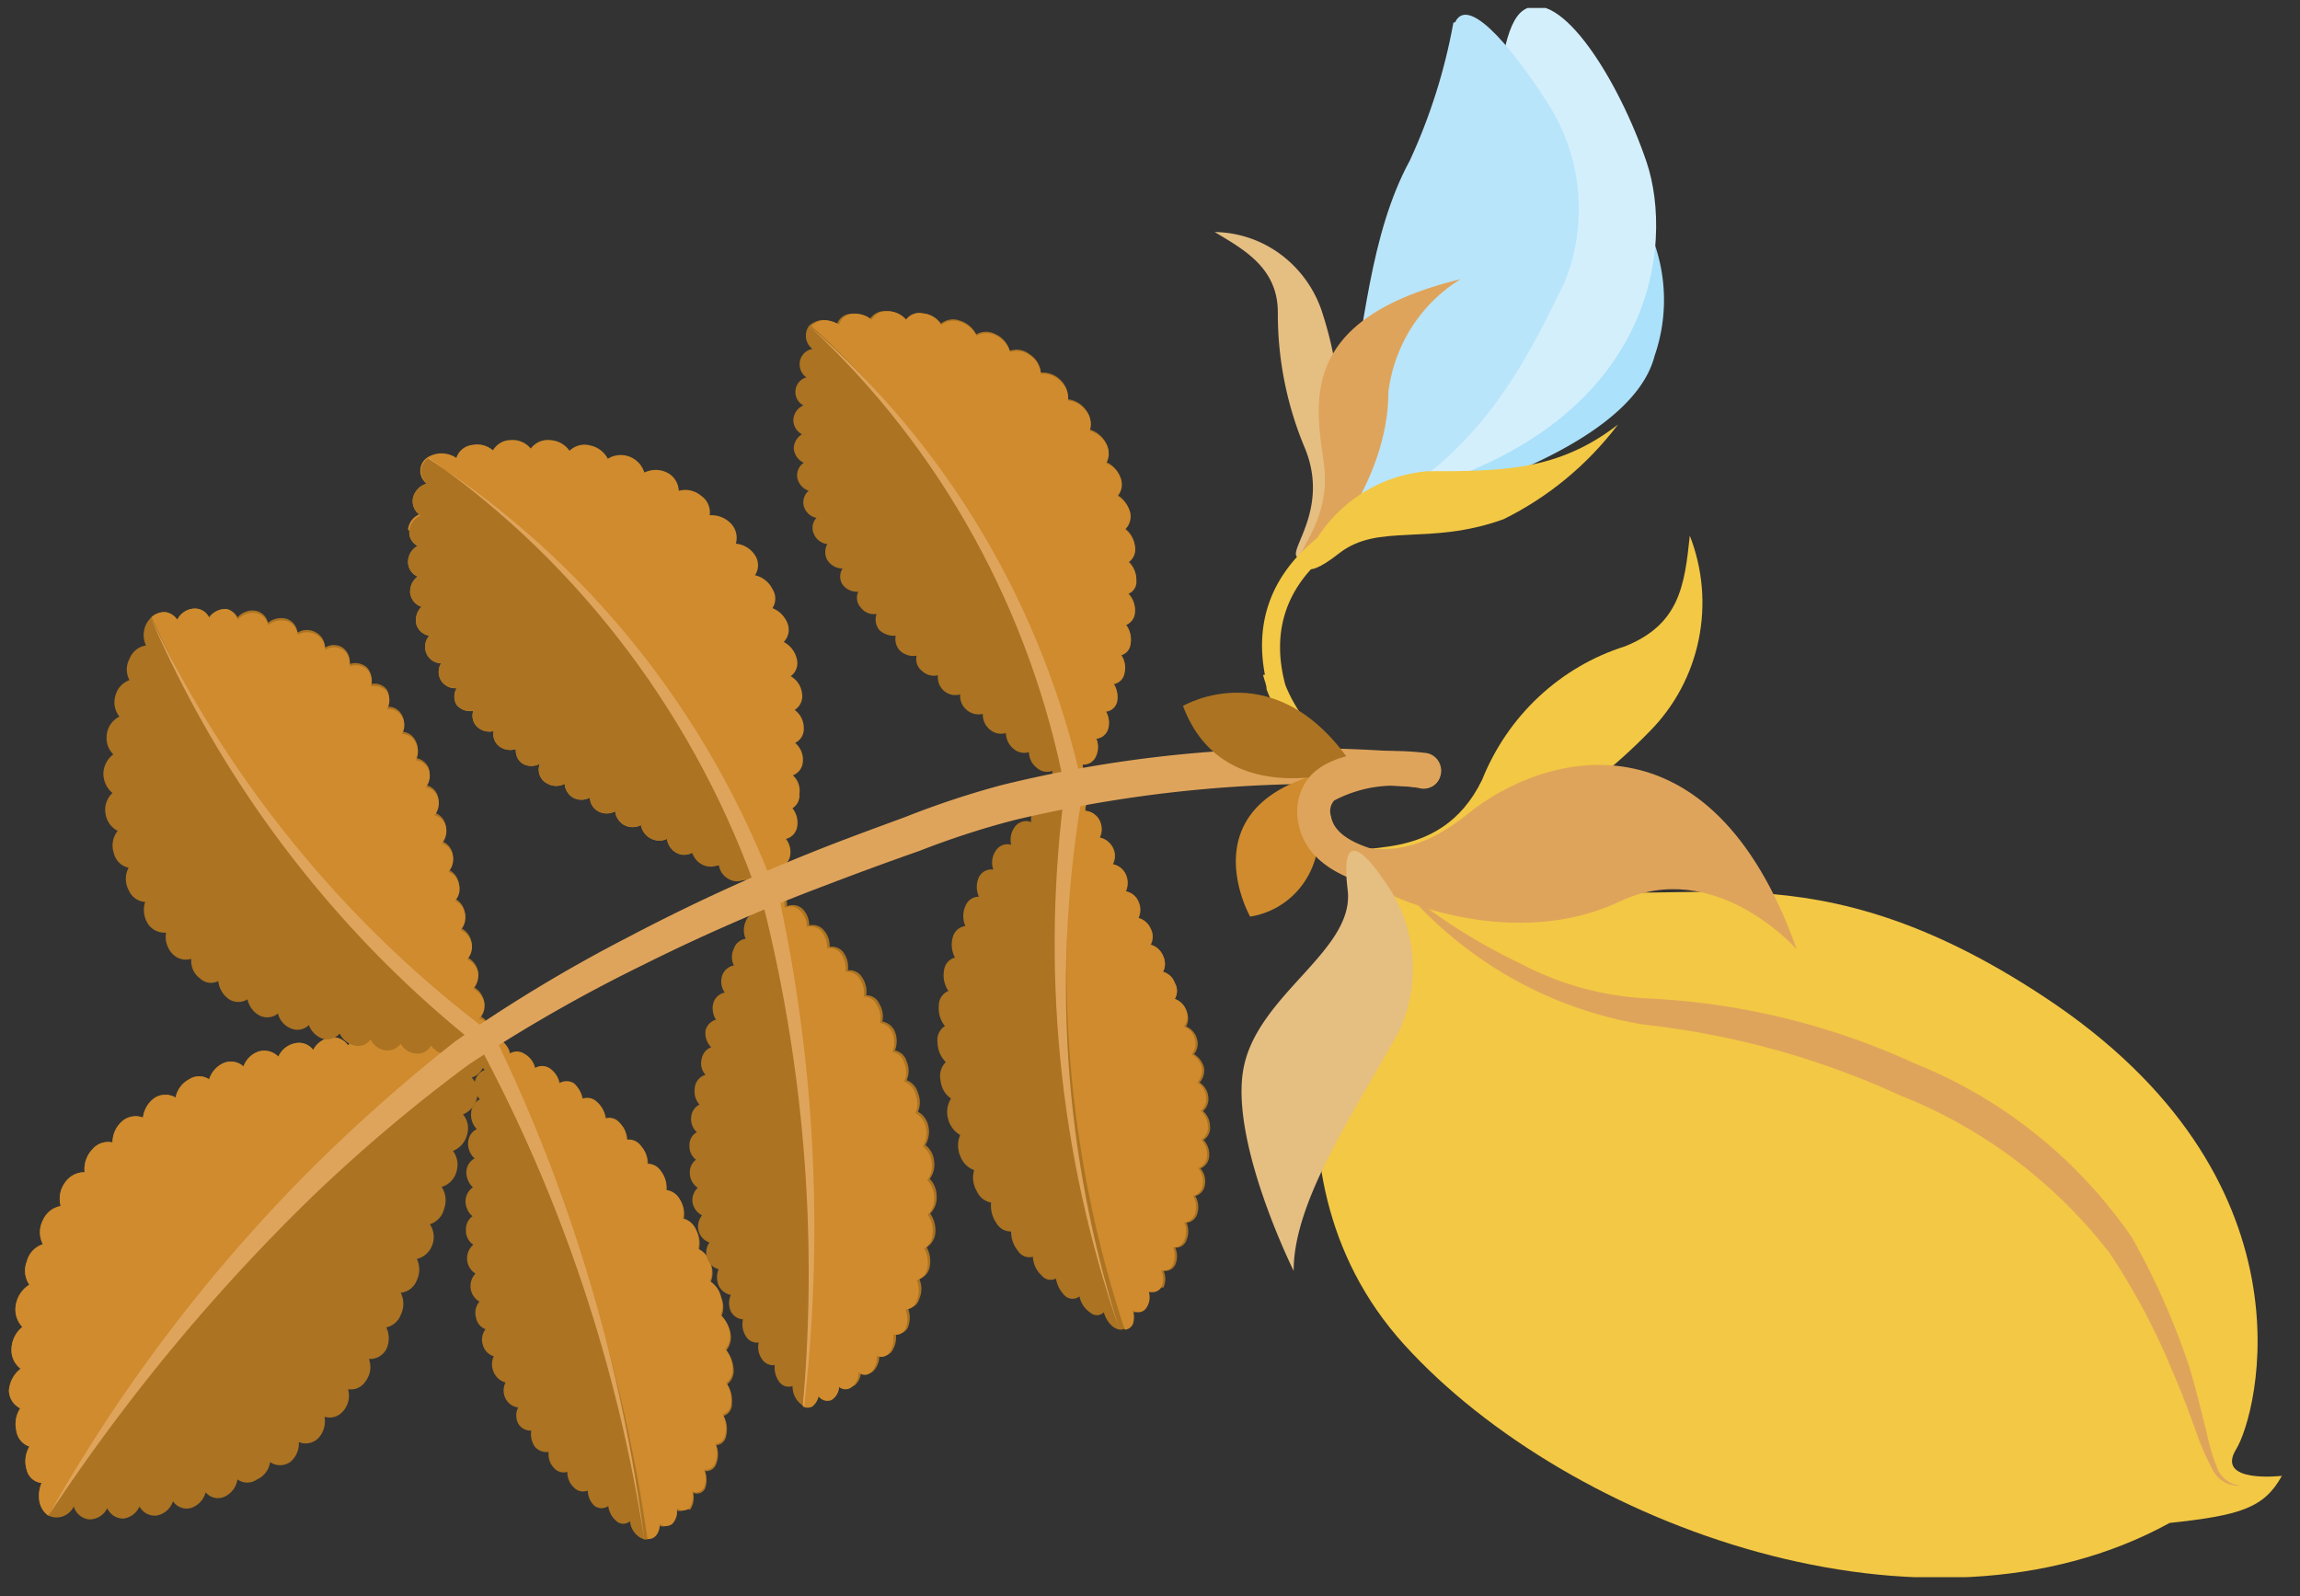 <?xml version="1.0" encoding="UTF-8"?>
<svg xmlns="http://www.w3.org/2000/svg" xmlns:v="https://vecta.io/nano" width="85" height="59" fill="none">
  <rect width="100%" height="100%" fill="#333333" stroke="none"/>
  <style><![CDATA[.B{fill:#ab7322}.C{fill:#cf8b2d}.D{fill:#dfa45b}.E{fill:#f3c844}]]></style>
  <g clip-path="url(#A)">
    <path d="M.602 52.873a.73.73 0 0 0 .158.367c.085.105.198.182.325.225-.075.13-.123.275-.14.425a1.09 1.09 0 0 0 .043.446c.032.127.102.241.2.326a.62.62 0 0 0 .347.15 1.24 1.24 0 0 0-.08.674.89.89 0 0 0 .322.526c.083.042.174.067.267.073s.186-.006.274-.037.17-.079.24-.141a.72.72 0 0 0 .168-.224c.039.132.118.249.224.334a.65.65 0 0 0 .371.142.73.73 0 0 0 .377-.115.75.75 0 0 0 .266-.296c.054.118.141.216.25.284s.235.1.362.094a.75.75 0 0 0 .345-.146.77.77 0 0 0 .234-.297.65.65 0 0 0 .279.27.63.63 0 0 0 .38.059c.133-.028.257-.091.359-.183a.79.79 0 0 0 .22-.342c.073.109.177.191.299.235a.6.6 0 0 0 .377.011.82.82 0 0 0 .336-.22c.093-.1.16-.222.195-.355.083.1.195.169.319.199s.255.017.373-.035c.127-.057.238-.145.322-.257a.85.85 0 0 0 .161-.384.62.62 0 0 0 .724 0c.128-.055.239-.143.324-.256a.83.83 0 0 0 .159-.385.65.65 0 0 0 .74 0 .87.87 0 0 0 .25-.329c.056-.129.081-.269.072-.41a.66.66 0 0 0 .373.038.67.67 0 0 0 .335-.17c.101-.104.176-.232.218-.372s.05-.289.023-.433a.63.63 0 0 0 .378.002c.123-.038.233-.113.314-.215.095-.107.161-.238.192-.379s.026-.288-.015-.426a.63.63 0 0 0 .377-.052.65.65 0 0 0 .283-.26c.084-.113.139-.247.158-.388s.004-.284-.046-.417a.68.68 0 0 0 .373-.086.7.7 0 0 0 .271-.275c.059-.126.089-.263.089-.403s-.03-.277-.089-.403c.119-.026.229-.082.322-.162s.165-.182.209-.298a.92.92 0 0 0 0-.822.7.7 0 0 0 .362-.143.72.72 0 0 0 .233-.317c.059-.123.091-.258.091-.394s-.031-.272-.091-.394a.8.8 0 0 0 .341-.176.82.82 0 0 0 .223-.317c.051-.128.071-.267.057-.405a.85.85 0 0 0-.137-.384c.131-.042.25-.12.343-.223a.81.81 0 0 0 .188-.368c.045-.13.06-.269.043-.406a.9.9 0 0 0-.14-.383.8.8 0 0 0 .344-.208c.096-.098.166-.218.203-.351s.052-.268.029-.402-.077-.261-.158-.37c.124-.048.234-.126.324-.226s.155-.219.191-.35c.044-.13.054-.27.029-.406s-.085-.262-.173-.366c.124-.052.235-.133.324-.235a.91.91 0 0 0 .191-.356.84.84 0 0 0 .001-.412c-.034-.135-.101-.259-.194-.361a.67.67 0 0 0 .274-.164c.148-.155.239-.359.257-.575.01-.21-.059-.416-.193-.575-.064-.078-.142-.141-.231-.186a.71.71 0 0 0-.284-.077.81.81 0 0 0-.579.247v.115c-.052-.126-.136-.235-.243-.316a.73.73 0 0 0-.368-.144c-.132-.005-.263.024-.381.084s-.219.15-.295.261c-.066-.094-.153-.17-.254-.221a.68.68 0 0 0-.326-.074c-.134.003-.265.039-.383.105s-.218.159-.293.273c-.061-.113-.153-.205-.264-.267a.65.65 0 0 0-.363-.078.84.84 0 0 0-.369.128c-.112.071-.206.168-.274.282a.65.65 0 0 0-.279-.246.63.63 0 0 0-.365-.05.84.84 0 0 0-.377.15c-.112.08-.204.186-.267.31a.66.66 0 0 0-.302-.225c-.12-.044-.25-.051-.374-.021-.133.027-.258.085-.364.171a.87.87 0 0 0-.247.322c-.091-.093-.204-.16-.328-.194s-.255-.036-.38-.003a.88.88 0 0 0-.355.209c-.101.097-.178.217-.225.35a.7.7 0 0 0-.344-.169c-.128-.023-.259-.01-.38.038-.129.055-.244.138-.339.243a.99.99 0 0 0-.208.365c-.11-.074-.239-.113-.37-.113s-.26.039-.37.113c-.128.066-.239.162-.325.278a.98.98 0 0 0-.174.395c-.115-.068-.245-.104-.378-.104s-.263.036-.378.104c-.123.082-.227.191-.305.319a1.05 1.05 0 0 0-.145.42.76.76 0 0 0-.393-.045c-.133.02-.258.075-.363.16a1.1 1.1 0 0 0-.268.363 1.12 1.12 0 0 0-.102.442c-.135-.031-.276-.023-.407.023a.74.74 0 0 0-.333.24c-.108.108-.19.239-.241.384a1.02 1.02 0 0 0-.049.454c-.142-.002-.282.031-.408.097s-.235.162-.316.281a1.01 1.01 0 0 0-.18.416c-.028.151-.021.306.019.455a.86.86 0 0 0-.396.176c-.115.092-.206.212-.264.349a.97.97 0 0 0 0 .887.9.9 0 0 0-.378.243c-.104.112-.179.249-.217.398a.92.92 0 0 0-.058.44c.017.149.07.292.154.415-.129.081-.239.189-.325.316a1.13 1.13 0 0 0-.173.423.94.94 0 0 0 .021.441c.042.143.118.274.22.38-.121.095-.221.217-.29.356a1.07 1.07 0 0 0-.112.449.87.87 0 0 0 .077.413.85.85 0 0 0 .261.326 1.11 1.11 0 0 0-.302.355c-.075.139-.12.292-.132.45.006.138.048.271.121.387a.76.76 0 0 0 .297.27c-.078.12-.131.254-.156.395s-.021.286.011.426z" class="B"></path>
    <path d="M17.833 38.596c-.064-.077-.142-.141-.231-.186a.71.71 0 0 0-.284-.077c-.106-.001-.21.02-.307.062s-.184.105-.256.184c0 0 0 .082-.097.115a.74.74 0 0 0-.242-.319c-.108-.081-.236-.13-.369-.142-.132-.005-.263.024-.381.084s-.219.15-.295.261a.7.7 0 0 0-.233-.264.68.68 0 0 0-.33-.114c-.132.001-.262.037-.377.103s-.212.161-.282.275a.7.7 0 0 0-.274-.266.68.68 0 0 0-.37-.079.84.84 0 0 0-.369.128.86.86 0 0 0-.274.282.68.68 0 0 0-.281-.24c-.114-.052-.239-.071-.363-.055a.84.84 0 0 0-.377.15c-.112.08-.204.187-.267.31a.66.66 0 0 0-.302-.225c-.12-.044-.25-.051-.374-.021-.133.027-.258.085-.364.171a.87.87 0 0 0-.247.322c-.091-.093-.204-.16-.328-.194s-.255-.035-.38-.003a.88.88 0 0 0-.355.209c-.101.097-.178.217-.225.35a.7.7 0 0 0-.344-.169c-.128-.023-.259-.01-.38.038-.129.055-.244.138-.339.243a.99.99 0 0 0-.208.365c-.11-.074-.239-.113-.37-.113s-.26.039-.37.113c-.128.067-.239.162-.325.278a.98.98 0 0 0-.174.395c-.115-.068-.245-.103-.378-.103s-.263.036-.378.103c-.123.082-.227.191-.305.319a1.05 1.05 0 0 0-.145.421.77.77 0 0 0-.395-.035.78.78 0 0 0-.361.166.98.98 0 0 0-.275.35c-.064.137-.097.287-.095.439-.138-.031-.281-.023-.414.024a.77.77 0 0 0-.342.239c-.102.111-.18.243-.227.388a1.07 1.07 0 0 0-.046.45c-.142-.002-.282.031-.408.097s-.235.162-.316.281c-.09.123-.152.265-.18.416s-.021.306.019.455c-.143.027-.278.088-.393.18s-.206.21-.266.346a.97.97 0 0 0 0 .887c-.145.044-.277.127-.381.239s-.178.251-.214.401a.92.92 0 0 0-.058.44c.017.149.07.292.154.415-.131.079-.243.186-.329.314a1.08 1.08 0 0 0-.17.426.94.94 0 0 0 .021.441c.042.143.118.274.22.38-.119.097-.216.22-.286.358a1.12 1.12 0 0 0-.116.447.87.87 0 0 0 .077.414.85.85 0 0 0 .261.326 1.11 1.11 0 0 0-.302.355c-.075.139-.12.292-.132.45a.75.75 0 0 0 .117.39.73.73 0 0 0 .301.267c-.078.12-.131.254-.156.395s-.021.286.011.426a.73.73 0 0 0 .158.367c.085.105.198.183.325.225-.075.13-.123.275-.14.425a1.09 1.09 0 0 0 .043.446c.032.127.102.241.2.326a.62.62 0 0 0 .347.15 1.24 1.24 0 0 0-.08.674c.017.105.054.206.109.296s.127.169.212.23a62.18 62.18 0 0 1 16.089-17.449" class="C"></path>
    <path d="M25.36 55.766c-.066.055-.148.084-.233.084s-.167-.03-.233-.084c.023.102.02.208-.009.308s-.081.192-.152.267a.38.38 0 0 1-.467 0c.012.154-.034.307-.129.427a.37.37 0 0 1-.145.107c-.056.023-.117.032-.177.025-.144-.045-.272-.134-.366-.254a.78.78 0 0 1-.165-.42.38.38 0 0 1-.499 0c-.168-.14-.277-.34-.306-.559-.074.05-.161.077-.249.077s-.175-.027-.249-.077c-.081-.071-.146-.16-.19-.259a.77.77 0 0 1-.067-.316c-.087.036-.183.044-.275.024s-.176-.069-.24-.139a.74.74 0 0 1-.183-.26c-.042-.099-.062-.207-.058-.315-.088.027-.182.027-.271 0a.48.48 0 0 1-.228-.148c-.073-.078-.129-.171-.162-.273s-.044-.211-.031-.318c-.095.015-.192.004-.283-.03s-.17-.092-.232-.167c-.115-.173-.161-.385-.129-.592-.096.007-.193-.014-.278-.061a.52.52 0 0 1-.204-.202.65.65 0 0 1 0-.591.59.59 0 0 1-.274-.104c-.081-.057-.148-.135-.193-.225a.65.65 0 0 1 0-.591c-.095-.026-.184-.073-.259-.139a.67.67 0 0 1-.175-.239c-.044-.092-.067-.193-.067-.296s.023-.204.067-.296c-.095-.029-.182-.081-.252-.153a.61.61 0 0 1-.15-.258c-.034-.099-.043-.205-.026-.308a.63.63 0 0 1 .122-.283c-.093-.034-.175-.094-.237-.172s-.103-.172-.117-.272c-.027-.099-.029-.204-.006-.304a.63.63 0 0 1 .135-.271.65.65 0 0 1-.217-.202c-.056-.083-.093-.179-.107-.279a.67.67 0 0 1 .026-.299.66.66 0 0 1 .153-.256.65.65 0 0 1-.216-.218c-.054-.089-.086-.19-.094-.295a.67.67 0 0 1 .049-.306c.04-.097.102-.182.181-.249-.086-.056-.156-.134-.204-.226a.62.62 0 0 1-.069-.299c-.007-.101.011-.203.053-.295a.59.59 0 0 1 .188-.231.72.72 0 0 1-.19-.25c-.044-.097-.067-.202-.067-.309.002-.101.028-.2.075-.289a.62.62 0 0 1 .198-.22c-.078-.073-.14-.162-.182-.261a.77.77 0 0 1-.06-.314c.003-.103.033-.202.087-.289s.129-.157.219-.204c-.082-.073-.146-.164-.188-.267s-.06-.214-.053-.325c.005-.104.037-.205.094-.292s.136-.156.228-.201a.74.74 0 0 1-.173-.279c-.036-.105-.049-.218-.036-.329.005-.104.037-.205.094-.292s.136-.156.228-.201c-.076-.079-.133-.176-.166-.281s-.043-.217-.027-.327a.58.58 0 0 1 .118-.292c.065-.084.153-.148.252-.184-.062-.064-.116-.136-.161-.214-.048-.172-.048-.354 0-.526a.56.56 0 0 1 .119-.197c.053-.057.116-.101.187-.131a.49.49 0 0 1 .45 0 .72.72 0 0 1 .338.411c.008.038.008.077 0 .115.085-.059.186-.091.29-.091s.204.032.29.091a.73.73 0 0 1 .244.219c.064.091.107.196.126.306.082-.053.177-.08.274-.08s.192.028.274.08a.8.8 0 0 1 .236.24c.061.096.101.205.118.318.083-.051.177-.078.273-.078s.191.027.273.078a.96.96 0 0 1 .306.575c.092-.037.193-.045.29-.025a.51.51 0 0 1 .257.14c.175.155.284.373.306.608.094-.032.196-.033.291-.004s.179.088.24.168c.159.168.251.391.257.624.101-.016.204-.003.298.038a.55.55 0 0 1 .233.192c.078.089.139.193.177.306a.92.92 0 0 1 .048.352.57.57 0 0 1 .294.069c.09.049.166.122.22.211a1 1 0 0 1 .177.69c.107.009.21.045.3.106a.65.65 0 0 1 .214.239.93.93 0 0 1 .126.342.94.94 0 0 1-.014.365c.108.022.208.071.292.143s.15.164.19.268c.112.217.141.469.08.707a.82.82 0 0 1 .267.201c.075.085.132.184.168.292.048.111.073.232.073.353s-.025.242-.073.353a.86.86 0 0 1 .261.244.88.88 0 0 1 .141.331c.046.106.069.221.069.337s-.024.231-.069.337c.178.171.296.395.338.641a.77.77 0 0 1-.012.331.76.76 0 0 1-.149.294c.162.194.257.436.274.69.01.106-.007.214-.049.312a.62.62 0 0 1-.192.247 1.1 1.1 0 0 1 .177.723.45.45 0 0 1-.079.275c-.055.08-.135.14-.227.169a1.04 1.04 0 0 1 .097.723c-.011.095-.054.183-.121.249a.4.4 0 0 1-.249.113.94.94 0 0 1 0 .69c-.029.087-.087.16-.163.208a.38.38 0 0 1-.255.055c.082.211.082.446 0 .657a.34.34 0 0 1-.189.16c-.081.027-.168.023-.245-.013.025.106.027.217.008.324a.8.8 0 0 1-.12.3" class="B"></path>
    <path d="M18.023 38.43a.49.49 0 0 1 .451 0 .72.72 0 0 1 .338.411.25.25 0 0 1 0 .115c.085-.059.186-.091.29-.091s.204.032.29.091a.73.73 0 0 1 .244.219c.064.091.107.196.126.306.082-.052.177-.08.274-.08s.192.028.274.08c.095.062.175.144.236.24s.101.205.118.318c.083-.051.177-.078.274-.078s.191.027.273.078a.96.96 0 0 1 .306.575c.092-.037.193-.045.29-.025a.51.51 0 0 1 .257.14c.175.155.284.373.306.608a.49.49 0 0 1 .29 0 .5.5 0 0 1 .241.165c.082.081.148.178.192.285a.87.87 0 0 1 .066.339c.101-.016.204-.003.298.038a.55.55 0 0 1 .233.192.93.93 0 0 1 .225.657.57.57 0 0 1 .294.069c.091.049.167.122.221.211a.91.91 0 0 1 .158.326c.03.119.037.242.019.364.107.009.21.045.3.106a.65.65 0 0 1 .214.239.93.93 0 0 1 .126.342.94.94 0 0 1-.014.365c.107.022.208.071.292.143s.15.164.19.268c.112.217.141.469.081.706a.82.82 0 0 1 .267.201c.075.085.132.184.168.292.048.111.073.232.073.353s-.025.242-.073.353a.86.86 0 0 1 .261.244.88.88 0 0 1 .141.331.92.92 0 0 1 0 .674 1.16 1.16 0 0 1 .338.641c.02.11.016.223-.012.331a.76.76 0 0 1-.149.294 1.1 1.1 0 0 1 .257.69c.015.105.002.213-.038.311a.59.59 0 0 1-.188.248 1.1 1.1 0 0 1 .177.723.45.45 0 0 1-.079.275c-.055.08-.135.139-.227.169a1.14 1.14 0 0 1 .097.723c-.011.095-.054.183-.122.249a.4.4 0 0 1-.249.113.94.94 0 0 1 0 .69c-.029.087-.087.16-.163.208a.38.38 0 0 1-.255.055c.082.211.082.446 0 .657a.34.34 0 0 1-.189.161c-.081.027-.168.023-.245-.013.025.106.027.217.008.324a.8.8 0 0 1-.12.3.38.38 0 0 1-.467 0c.023.102.02.208-.009.308s-.081.192-.152.267a.38.38 0 0 1-.467 0c.012.154-.034.307-.129.427a.37.37 0 0 1-.145.107c-.056.023-.117.031-.177.025a58.13 58.13 0 0 0-5.905-18.452z" class="C"></path>
    <path d="M8.373 22.51c-.124-.006-.248.019-.36.074a.76.76 0 0 0-.284.238c-.051-.106-.132-.194-.232-.252a.57.57 0 0 0-.331-.076.73.73 0 0 0-.359.123.75.75 0 0 0-.252.288.65.65 0 0 0-.189-.186c-.075-.048-.158-.08-.246-.094-.188-.011-.373.054-.515.181a.89.89 0 0 0-.278.49c-.038.19-.014.387.069.562-.136.019-.264.075-.371.162a.79.79 0 0 0-.24.331c-.065.121-.099.256-.099.394s.034.273.099.394a.8.8 0 0 0-.325.214c-.09.097-.155.216-.19.344a.84.84 0 0 0-.028.414.83.83 0 0 0 .173.375.84.84 0 0 0-.311.261c-.081.112-.135.242-.155.38s-.015.277.027.409a.84.84 0 0 0 .214.347.9.9 0 0 0-.266.309.92.92 0 0 0-.104.397c0 .139.031.275.089.4s.143.235.248.323a.82.82 0 0 0-.225.344.84.84 0 0 0-.033.412.85.85 0 0 0 .147.378c.079.112.183.202.304.263a.86.86 0 0 0-.177.391.87.87 0 0 0 .033.43c.031.134.099.257.196.353s.219.162.351.189a.87.87 0 0 0 0 .822.72.72 0 0 0 .243.311.7.7 0 0 0 .368.132c-.044.137-.057.282-.038.424a.95.95 0 0 0 .15.397c.074.106.174.19.29.245s.243.078.37.068a.92.92 0 0 0 .024.413.91.91 0 0 0 .202.359.69.69 0 0 0 .326.202.68.68 0 0 0 .382-.005c-.014.139.009.279.065.406s.145.236.256.317a.59.59 0 0 0 .323.158c.121.018.244-.003.353-.059.014.136.057.267.127.383a.91.91 0 0 0 .275.291c.102.064.219.098.338.098s.236-.034.338-.098c.028.131.084.253.165.359s.184.191.301.249a.63.63 0 0 0 .341.053c.116-.014.226-.061.319-.135.033.127.096.244.183.341s.195.172.316.217a.6.6 0 0 0 .341.03.61.61 0 0 0 .303-.161.87.87 0 0 0 .209.316.85.85 0 0 0 .321.194.63.63 0 0 0 .331-.015.64.64 0 0 0 .28-.182.8.8 0 0 0 .23.29.78.78 0 0 0 .333.153.55.55 0 0 0 .323-.026c.103-.041.192-.112.256-.204.054.113.136.21.237.282s.219.116.342.128c.101.006.203-.014.295-.056a.63.63 0 0 0 .236-.19c.06.104.145.191.246.254s.215.1.334.107a.57.57 0 0 0 .315-.067c.097-.052.177-.132.232-.229.066.098.155.178.259.233s.219.082.336.08c.108-.004.214-.038.305-.099s.163-.146.21-.246c.047.081.113.149.193.197.079.035.164.053.249.053s.171-.018.249-.053a.63.63 0 0 0 .37-.312c.036-.077.054-.161.054-.247s-.019-.169-.054-.246a.68.68 0 0 0-.117-.248c-.055-.074-.125-.135-.204-.179h-.097a.66.66 0 0 0 .178-.286.67.67 0 0 0 .015-.338c-.031-.106-.083-.204-.152-.288s-.154-.154-.25-.205a.73.73 0 0 0 .157-.283c.031-.105.037-.217.02-.325-.029-.105-.079-.202-.149-.284s-.156-.148-.253-.192c.073-.08.126-.178.154-.283a.69.69 0 0 0 .007-.324.71.71 0 0 0-.146-.286c-.07-.083-.157-.148-.256-.19.07-.08.122-.175.15-.278s.032-.212.012-.317-.064-.204-.129-.289a.68.68 0 0 0-.242-.2.63.63 0 0 0 .152-.284c.025-.107.023-.218-.008-.324-.023-.103-.071-.198-.138-.278s-.152-.143-.248-.182c.072-.081.124-.178.152-.284s.031-.217.009-.324a.63.63 0 0 0-.145-.275.61.61 0 0 0-.257-.169c.069-.083.119-.181.144-.286s.026-.216.001-.322-.077-.202-.15-.28-.166-.135-.268-.164a.66.66 0 0 0 .144-.295.67.67 0 0 0-.015-.329c-.032-.102-.091-.193-.17-.263a.56.56 0 0 0-.28-.132c.069-.089.115-.194.135-.306s.012-.227-.022-.335a.62.62 0 0 0-.195-.245c-.084-.063-.183-.103-.288-.116a.7.7 0 0 0 0-.641.59.59 0 0 0-.212-.239.57.57 0 0 0-.303-.09.62.62 0 0 0 0-.641.57.57 0 0 0-.233-.222c-.097-.05-.206-.069-.314-.057a.65.65 0 0 0 0-.641.58.58 0 0 0-.269-.188c-.106-.035-.219-.038-.326-.009a.64.64 0 0 0 .012-.333.63.63 0 0 0-.157-.292c-.088-.075-.194-.124-.307-.145s-.229-.01-.337.03a.62.62 0 0 0-.034-.34c-.043-.108-.115-.201-.208-.268a.6.6 0 0 0-.33-.099c-.117 0-.231.034-.33.099.002-.114-.028-.227-.084-.325s-.139-.179-.237-.233c-.105-.064-.224-.097-.346-.097s-.241.034-.346.097c-.013-.115-.057-.224-.128-.315s-.166-.158-.274-.195a.77.77 0 0 0-.363-.01.78.78 0 0 0-.329.157.58.58 0 0 0-.159-.292.56.56 0 0 0-.291-.152c-.124-.021-.251-.009-.369.034a.74.74 0 0 0-.307.213.59.59 0 0 0-.166-.203c-.07-.054-.15-.091-.236-.109z" class="B"></path>
    <path d="M18.119 38.579c.036-.077.054-.161.054-.246s-.018-.169-.054-.246a.68.68 0 0 0-.117-.248c-.055-.074-.125-.135-.205-.179H17.7a.66.66 0 0 0 .178-.286.67.67 0 0 0 .015-.338.83.83 0 0 0-.152-.288c-.069-.085-.154-.154-.25-.205.073-.081.127-.178.157-.283s.037-.216.02-.325c-.029-.105-.079-.202-.149-.284s-.156-.148-.253-.192a.68.68 0 0 0 .154-.284.69.69 0 0 0 .007-.324c-.029-.105-.079-.202-.149-.284s-.156-.148-.253-.192c.07-.08.122-.175.15-.278s.032-.212.012-.317-.064-.204-.129-.289-.147-.153-.242-.2a.63.63 0 0 0 .152-.284c.025-.107.023-.218-.008-.324-.023-.103-.071-.198-.138-.278s-.152-.142-.248-.182c.072-.081.124-.178.152-.284s.031-.217.009-.324a.63.63 0 0 0-.145-.275.61.61 0 0 0-.257-.169.71.71 0 0 0 .146-.294.72.72 0 0 0-.001-.33c-.027-.101-.08-.192-.153-.265a.56.56 0 0 0-.265-.146c.072-.088.121-.192.143-.304s.017-.228-.015-.337c-.032-.102-.091-.193-.17-.263s-.177-.115-.28-.132c.069-.089.115-.194.135-.306s.012-.227-.022-.335a.62.62 0 0 0-.195-.245c-.084-.063-.183-.103-.288-.116.051-.099.077-.209.077-.32a.7.7 0 0 0-.077-.32c-.048-.098-.121-.181-.212-.239a.57.57 0 0 0-.303-.09.62.62 0 0 0 0-.641.57.57 0 0 0-.233-.222c-.097-.05-.206-.069-.314-.057a.65.65 0 0 0 0-.641.61.61 0 0 0-.271-.182.6.6 0 0 0-.324-.015c.033-.108.038-.223.012-.333a.63.63 0 0 0-.157-.292.62.62 0 0 0-.306-.15c-.114-.02-.23-.008-.338.035a.62.62 0 0 0-.034-.34c-.043-.108-.115-.201-.208-.268a.6.6 0 0 0-.66 0c.002-.114-.028-.227-.084-.325s-.139-.179-.238-.233c-.105-.064-.224-.097-.346-.097s-.241.034-.346.097c-.013-.115-.057-.224-.128-.315s-.166-.158-.274-.195c-.119-.032-.243-.035-.363-.01a.78.78 0 0 0-.329.158.58.58 0 0 0-.159-.292.56.56 0 0 0-.291-.152c-.124-.021-.251-.009-.369.034a.74.74 0 0 0-.307.212c-.031-.097-.085-.184-.158-.253s-.163-.118-.26-.141c-.124-.006-.248.019-.36.074a.76.76 0 0 0-.284.238c-.051-.106-.132-.194-.232-.252a.57.57 0 0 0-.331-.076.73.73 0 0 0-.359.123.75.75 0 0 0-.252.288.65.65 0 0 0-.189-.186c-.075-.048-.158-.08-.246-.094-.188-.011-.373.054-.515.181 2.836 6.245 7.155 11.667 12.565 15.773" class="C"></path>
    <path d="M31.494 51.23a.38.38 0 0 1-.483 0c-.002.101-.029.2-.08.286a.57.57 0 0 1-.209.207c-.083.031-.174.033-.258.007s-.158-.081-.209-.155c-.024.151-.105.286-.225.378a.38.38 0 0 1-.354 0c-.121-.075-.22-.181-.288-.309s-.102-.27-.098-.414c-.089.032-.186.033-.276.003s-.168-.089-.222-.168c-.126-.175-.183-.392-.161-.608a.49.49 0 0 1-.262-.041.5.5 0 0 1-.204-.172.78.78 0 0 1-.13-.298.79.79 0 0 1 .002-.326c-.095.013-.192-.004-.278-.048s-.157-.113-.204-.199a.82.82 0 0 1-.097-.608.54.54 0 0 1-.263-.088c-.079-.052-.143-.123-.187-.208a.75.75 0 0 1-.064-.304c0-.105.022-.209.064-.304a.62.62 0 0 1-.265-.118.64.64 0 0 1-.185-.227.79.79 0 0 1 0-.608c-.097-.023-.186-.072-.26-.141s-.128-.156-.159-.253a.64.64 0 0 1-.034-.306.63.63 0 0 1 .114-.285.61.61 0 0 1-.254-.162c-.07-.075-.121-.166-.148-.265s-.027-.204-.004-.304.068-.193.133-.272c-.091-.046-.17-.113-.232-.196a.68.68 0 0 1-.122-.281c-.012-.099 0-.2.033-.294a.64.64 0 0 1 .16-.248.65.65 0 0 1-.204-.22c-.05-.088-.08-.188-.086-.29s.004-.201.044-.294.102-.172.181-.232a.62.62 0 0 1-.184-.233c-.042-.092-.062-.192-.057-.293a.55.55 0 0 1 .069-.286c.048-.087.119-.159.205-.207a.64.64 0 0 1-.172-.253c-.037-.097-.049-.202-.037-.306.007-.097.039-.191.093-.272a.55.55 0 0 1 .213-.188.73.73 0 0 1-.15-.268c-.031-.099-.04-.204-.027-.307.003-.12.043-.236.116-.331s.173-.163.286-.195a.61.61 0 0 1-.146-.268.62.62 0 0 1 .001-.307c.014-.1.055-.194.117-.272s.144-.138.237-.172c-.081-.08-.142-.178-.178-.286a.74.74 0 0 1-.031-.338.56.56 0 0 1 .141-.25c.068-.069.152-.119.245-.144-.059-.091-.099-.194-.115-.301a.77.77 0 0 1 .019-.323.56.56 0 0 1 .158-.248c.074-.066.164-.111.26-.13-.062-.089-.104-.192-.12-.3a.72.72 0 0 1 .024-.324c.033-.097.09-.183.167-.249a.56.56 0 0 1 .268-.129.7.7 0 0 1 0-.624.54.54 0 0 1 .167-.244c.077-.064.169-.105.268-.117a.8.8 0 0 1 0-.641c.035-.099.098-.184.182-.245s.182-.096.285-.1c-.051-.073-.084-.158-.097-.246-.027-.171.008-.346.097-.493.046-.063.103-.116.17-.156s.14-.065.216-.074c.082-.006.165.006.242.034a.59.59 0 0 1 .208.13.78.78 0 0 1 .225.476v.115a.52.52 0 0 1 .304-.04c.103.018.199.066.275.139a.84.84 0 0 1 .181.279c.041.104.062.216.06.329a.52.52 0 0 1 .288.006.53.53 0 0 1 .243.159c.076.083.136.182.174.289a.87.87 0 0 1 .051.336.52.52 0 0 1 .287.033c.091.038.17.1.228.181.134.19.191.425.161.657.1-.015.202 0 .294.044a.52.52 0 0 1 .221.202c.138.195.195.436.161.674.102-.002.202.026.288.081s.154.136.195.231a.88.88 0 0 1 .12.317.89.89 0 0 1-.008.34c.103.017.2.061.281.127a.62.62 0 0 1 .185.251.94.94 0 0 1 0 .69.56.56 0 0 1 .274.142c.077.073.132.166.16.268.048.108.073.226.073.345a.85.85 0 0 1-.073.345.69.69 0 0 1 .265.187.71.71 0 0 1 .153.289.9.9 0 0 1 0 .69c.099.056.186.133.252.227s.113.201.134.315a.97.97 0 0 1-.113.69.82.82 0 0 1 .223.26c.055.102.089.215.098.331a.87.87 0 0 1-.014.346.86.86 0 0 1-.147.312.92.92 0 0 1 .193.302c.044.113.066.233.064.355a.82.82 0 0 1-.054.339c-.042.108-.106.205-.187.285.144.205.212.455.193.707-.009.11-.042.216-.098.31a.7.7 0 0 1-.224.232 1.07 1.07 0 0 1 .113.723c-.017.103-.062.2-.131.279s-.157.136-.256.165c.052.116.079.242.079.37s-.027.254-.079.37a.46.46 0 0 1-.153.243c-.075.062-.168.098-.265.102.09.227.09.48 0 .706a.39.39 0 0 1-.187.191.38.38 0 0 1-.263.023.92.92 0 0 1-.145.674.37.37 0 0 1-.212.145c-.086.021-.176.01-.254-.03.01.111-.003.222-.04.327s-.094.201-.17.281c-.063.061-.146.096-.233.096s-.17-.034-.233-.096a.67.67 0 0 1-.057.301c-.042.094-.105.177-.184.242" class="B"></path>
    <g class="C">
      <path d="M28.32 32.795c.08-.007.16.005.235.033s.143.073.199.132a.71.71 0 0 1 .241.476v.115a.49.49 0 0 1 .308-.039c.104.021.199.075.271.154a.79.79 0 0 1 .182.27c.042.102.062.212.059.322a.57.57 0 0 1 .295.009.58.58 0 0 1 .252.156 1 1 0 0 1 .209.624.52.52 0 0 1 .287.032c.091.038.17.1.228.181.134.19.191.425.161.657.1-.011.2.006.291.05a.55.55 0 0 1 .224.197c.138.195.195.436.161.674.102-.002.202.026.288.081s.154.136.195.231c.06.097.101.204.12.317a.89.89 0 0 1-.008.34c.103.017.2.061.281.127s.145.153.185.251a.94.94 0 0 1 0 .69.56.56 0 0 1 .274.142c.077.073.132.165.16.268a.85.85 0 0 1 0 .69.69.69 0 0 1 .265.187.71.71 0 0 1 .153.289c.045.109.068.226.068.345s-.023.236-.068.345a.78.78 0 0 1 .252.227.8.8 0 0 1 .134.315.97.97 0 0 1-.113.69c.092.07.168.158.223.26s.089.215.099.331c.018.115.014.233-.014.346a.86.86 0 0 1-.147.312.92.92 0 0 1 .193.302c.044.113.066.233.064.355a.82.82 0 0 1-.054.339c-.042.108-.106.205-.187.285a.97.97 0 0 1 .177.69.67.67 0 0 1-.082.32.65.65 0 0 1-.224.239 1.07 1.07 0 0 1 .113.723c-.017.103-.062.2-.131.279s-.157.136-.256.165a.99.99 0 0 1 0 .739.46.46 0 0 1-.153.243c-.075.062-.168.098-.265.102.09.227.09.48 0 .706a.39.39 0 0 1-.187.191.38.38 0 0 1-.263.023c.039.235-.013.477-.145.674a.37.37 0 0 1-.213.145c-.085.021-.175.01-.254-.03a.79.79 0 0 1-.039.327c-.036.105-.094.201-.17.281-.063.061-.146.096-.233.096s-.17-.034-.233-.096a.67.67 0 0 1-.057.301c-.042.094-.105.177-.184.242a.38.38 0 0 1-.483 0c-.002.101-.029.2-.08.286a.57.57 0 0 1-.209.207.41.41 0 0 1-.257.003.42.42 0 0 1-.21-.151c-.029.149-.109.283-.225.378a.38.38 0 0 1-.354 0c.638-6.418.181-12.9-1.352-19.158"></path>
      <path d="M15.078 19.569a.7.7 0 0 1 .134-.338.68.68 0 0 1 .284-.221.61.61 0 0 1-.209-.285.62.62 0 0 1-.016-.356.74.74 0 0 1 .188-.311.72.72 0 0 1 .311-.181.59.59 0 0 1-.174-.21.6.6 0 0 1 0-.534.59.59 0 0 1 .174-.209c.163-.109.353-.167.547-.167s.384.058.547.167c.042-.128.119-.24.222-.325s.227-.137.358-.152a.88.88 0 0 1 .409.007c.134.034.258.099.364.19a.78.78 0 0 1 .274-.273.76.76 0 0 1 .369-.105.87.87 0 0 1 .415.062c.132.054.248.14.341.25a.79.79 0 0 1 .314-.25c.124-.055.26-.076.394-.062a.92.92 0 0 1 .407.112.94.94 0 0 1 .317.283.8.8 0 0 1 .353-.199.79.79 0 0 1 .403.001.94.94 0 0 1 .384.17c.114.085.208.195.275.323.118-.074.251-.12.389-.133a.9.9 0 0 1 .407.053c.13.049.248.127.344.23a.94.94 0 0 1 .211.36.95.95 0 0 1 .837 0c.125.062.232.157.308.276a.8.8 0 0 1 .127.398.9.9 0 0 1 .432-.011.91.91 0 0 1 .389.192c.116.077.207.186.264.314s.077.27.058.409c.146-.009.292.014.428.068s.259.137.361.244a.76.76 0 0 1 .186.345.77.77 0 0 1-.009.394c.142.012.279.057.402.131a.96.96 0 0 1 .306.296.67.67 0 0 1 .111.37c0 .132-.039.261-.111.37.137.031.267.093.378.181s.202.2.266.329a.65.65 0 0 1 0 .707c.128.049.245.126.342.226s.172.218.221.35c.041.115.05.239.024.358s-.084.229-.169.315c.12.062.225.151.308.258a.96.96 0 0 1 .174.366c.032.117.027.242-.013.357a.59.59 0 0 1-.212.284c.115.065.213.157.286.268a.85.85 0 0 1 .133.372.6.6 0 0 1-.045.347c-.049.108-.129.199-.229.261a.8.8 0 0 1 .251.294.82.82 0 0 1 .087.38.57.57 0 0 1-.078.322.55.55 0 0 1-.244.22.8.8 0 0 1 .228.308.82.82 0 0 1 .061.382c-.006.113-.044.221-.11.312s-.156.159-.26.198c.094.085.166.192.208.313a.77.77 0 0 1 .033.377.55.55 0 0 1-.053.302c-.046.093-.117.171-.204.224.075.093.13.201.16.317s.036.238.017.357c-.017.111-.065.214-.14.296s-.172.139-.278.164a.78.78 0 0 1 .15.319.79.79 0 0 1-.005.354c-.031.11-.094.207-.18.281s-.191.119-.303.13a.99.99 0 0 1 .145.246.84.84 0 0 1 0 .526c-.039.072-.094.134-.161.18s-.144.074-.225.083c-.083.018-.168.018-.251.001a.62.62 0 0 1-.232-.1c-.146-.11-.254-.266-.306-.444v-.131c-.094.06-.203.091-.314.091s-.22-.032-.314-.091a.68.68 0 0 1-.24-.219.7.7 0 0 1-.114-.307c-.095.049-.199.075-.306.075s-.211-.026-.306-.075a.75.75 0 0 1-.294-.149.77.77 0 0 1-.205-.262.6.6 0 0 1-.595 0 .68.68 0 0 1-.228-.214.7.7 0 0 1-.11-.295.68.68 0 0 1-.604-.016.7.7 0 0 1-.236-.205c-.063-.085-.105-.184-.125-.289-.095.049-.2.075-.306.075s-.211-.026-.306-.075a.65.65 0 0 1-.231-.212c-.059-.089-.096-.191-.107-.297-.097.052-.204.079-.314.079s-.217-.027-.314-.079c-.091-.05-.167-.123-.221-.212a.6.6 0 0 1-.085-.297.65.65 0 0 1-.628 0c-.088-.053-.161-.127-.214-.216a.65.65 0 0 1-.091-.293c-.097.052-.204.079-.314.079s-.217-.027-.314-.079a.57.57 0 0 1-.29-.31c-.054-.138-.054-.292.001-.429a.65.65 0 0 1-.627 0c-.089-.056-.161-.136-.206-.233a.57.57 0 0 1-.051-.31.68.68 0 0 1-.317.024c-.106-.017-.207-.059-.294-.123a.56.56 0 0 1-.189-.256.57.57 0 0 1-.02-.319.63.63 0 0 1-.324.008.64.64 0 0 1-.287-.155.56.56 0 0 1-.158-.274.57.57 0 0 1 .014-.318c-.111.021-.226.012-.333-.025a.66.66 0 0 1-.278-.188c-.059-.093-.09-.202-.09-.312s.031-.219.09-.312c-.112.011-.225-.009-.327-.058a.63.63 0 0 1-.252-.221.62.62 0 0 1 0-.641c-.115-.001-.228-.036-.324-.101s-.172-.157-.218-.264a.62.62 0 0 1-.041-.343c.019-.116.071-.224.148-.311a.59.59 0 0 1-.302-.142.61.61 0 0 1-.18-.285c-.024-.115-.019-.234.015-.346a.69.69 0 0 1 .178-.295.61.61 0 0 1-.277-.186.63.63 0 0 1-.141-.307c-.011-.119.008-.24.056-.349a.69.69 0 0 1 .218-.275.58.58 0 0 1-.257-.217.6.6 0 0 1-.097-.325c.001-.122.034-.242.097-.346s.151-.189.257-.246a.55.55 0 0 1-.239-.23.57.57 0 0 1-.067-.328"></path>
    </g>
    <g class="B">
      <path d="M28.335 33.157c-.083.018-.168.018-.251.001a.62.62 0 0 1-.232-.1c-.146-.11-.254-.266-.306-.444v-.131c-.094.06-.203.091-.314.091a.59.59 0 0 1-.314-.091.68.68 0 0 1-.24-.219.7.7 0 0 1-.114-.307.67.67 0 0 1-.306.075.67.67 0 0 1-.306-.075.73.73 0 0 1-.23-.183c-.064-.076-.111-.165-.14-.261a.6.6 0 0 1-.595 0 .68.68 0 0 1-.228-.214.7.7 0 0 1-.11-.295.68.68 0 0 1-.604-.016.69.69 0 0 1-.236-.204.72.72 0 0 1-.125-.289.67.67 0 0 1-.306.075c-.106 0-.211-.025-.306-.075a.65.65 0 0 1-.231-.212.66.66 0 0 1-.107-.298.66.66 0 0 1-.628 0c-.091-.049-.167-.123-.221-.212a.6.6 0 0 1-.085-.297.65.65 0 0 1-.628 0c-.088-.053-.161-.127-.214-.216a.65.65 0 0 1-.091-.293.66.66 0 0 1-.628 0 .57.57 0 0 1-.29-.31c-.054-.138-.054-.292.001-.429a.65.65 0 0 1-.627 0c-.089-.056-.161-.136-.206-.233a.57.57 0 0 1-.051-.31.68.68 0 0 1-.317.024c-.106-.017-.207-.059-.294-.123a.54.54 0 0 1-.187-.247c-.037-.099-.045-.208-.022-.312a.68.68 0 0 1-.325-.007c-.106-.029-.204-.083-.286-.158a.56.56 0 0 1-.158-.274.57.57 0 0 1 .014-.318.65.65 0 0 1-.333-.025.66.66 0 0 1-.278-.189.58.58 0 0 1-.09-.312.58.58 0 0 1 .09-.312c-.112.011-.225-.009-.327-.059a.63.63 0 0 1-.252-.221.62.62 0 0 1 0-.641.59.59 0 0 1-.324-.101.61.61 0 0 1-.218-.264.62.62 0 0 1-.041-.343.61.61 0 0 1 .148-.311.59.59 0 0 1-.302-.142.61.61 0 0 1-.18-.285.7.7 0 0 1 .015-.346.69.69 0 0 1 .178-.295.61.61 0 0 1-.277-.186.63.63 0 0 1-.141-.307c-.011-.119.008-.24.056-.349a.69.69 0 0 1 .218-.275.58.58 0 0 1-.257-.217.6.6 0 0 1-.097-.325.68.68 0 0 1 .097-.346c.063-.104.151-.189.257-.246a.55.55 0 0 1-.239-.23.57.57 0 0 1-.067-.329.7.7 0 0 1 .134-.338c.074-.098.172-.175.284-.221a.6.6 0 0 1-.252-.297.62.62 0 0 1-.021-.393.74.74 0 0 1 .188-.311.72.72 0 0 1 .311-.181c-.127-.126-.201-.296-.209-.477a.65.65 0 0 1 .08-.259c.044-.079.105-.148.177-.201 5.77 3.892 10.16 9.578 12.517 16.217zm4.38-21.656c-.115-.008-.231.018-.333.073s-.187.138-.246.239c-.1-.085-.215-.148-.34-.185s-.255-.047-.384-.029a.56.56 0 0 0-.299.123.58.58 0 0 0-.184.271 1.06 1.06 0 0 0-.547-.164.83.83 0 0 0-.483.214.62.62 0 0 0-.111.455c.012.079.039.156.08.224s.095.128.159.175a.56.56 0 0 0-.305.155.58.58 0 0 0-.162.306c-.02.112-.007.227.035.332a.59.59 0 0 0 .206.259c-.107.029-.202.09-.274.175a.56.56 0 0 0-.129.303.57.57 0 0 0 .061.324.56.56 0 0 0 .23.233.61.61 0 0 0-.257.21.64.64 0 0 0-.113.316.6.6 0 0 0 .084.319.58.58 0 0 0 .238.223.6.6 0 0 0-.226.228.62.62 0 0 0-.079.314.65.65 0 0 0 .119.305.63.63 0 0 0 .251.205.55.55 0 0 0-.202.243.57.57 0 0 0-.039.316.66.66 0 0 0 .149.294.64.64 0 0 0 .27.183.56.56 0 0 0-.171.261.57.57 0 0 0-.006.314c.033.108.093.204.176.279s.183.126.291.148a.53.53 0 0 0-.139.28c-.017.106-.002.214.042.311a.62.62 0 0 0 .199.258.6.6 0 0 0 .3.119.6.6 0 0 0 0 .591.68.68 0 0 0 .243.229c.098.054.208.083.32.084-.058.087-.089.19-.089.296s.031.208.089.296a.66.66 0 0 0 .257.207.65.65 0 0 0 .323.056.53.53 0 0 0 .097.591.59.59 0 0 0 .258.198c.102.04.213.052.321.032a.62.62 0 0 0-.025.32.61.61 0 0 0 .138.288.8.8 0 0 0 .278.16.79.79 0 0 0 .317.037.62.62 0 0 0 .011.3.61.61 0 0 0 .15.258.72.72 0 0 0 .285.163.71.71 0 0 0 .326.018.55.55 0 0 0 .015.309.54.54 0 0 0 .178.25.64.64 0 0 0 .277.16.63.63 0 0 0 .318.005.67.67 0 0 0 .041.318.65.65 0 0 0 .184.26.64.64 0 0 0 .282.141.63.63 0 0 0 .314-.012.69.69 0 0 0 .051.318.67.67 0 0 0 .19.257c.082.07.178.119.281.145a.67.67 0 0 0 .315.003.72.72 0 0 0 .062.319c.045.1.111.188.195.256a.64.64 0 0 0 .281.142.63.63 0 0 0 .314-.011c.003.11.029.219.076.318a.77.77 0 0 0 .198.257c.078.07.172.119.273.142a.6.6 0 0 0 .306-.011.74.74 0 0 0 .078.323.72.72 0 0 0 .211.253.56.56 0 0 0 .274.141.55.55 0 0 0 .306-.026 1.48 1.48 0 0 0 0 .263.9.9 0 0 0 .338.394.63.63 0 0 0 .45 0 .43.43 0 0 0 .203-.111c.057-.055.098-.125.119-.201a.67.67 0 0 0 0-.526v-.099a.51.51 0 0 0 .3-.084c.089-.059.159-.145.198-.245a.77.77 0 0 0 0-.624.51.51 0 0 0 .266-.108.52.52 0 0 0 .168-.237.79.79 0 0 0 .032-.338.78.78 0 0 0-.113-.319.48.48 0 0 0 .264-.114c.075-.064.128-.151.154-.247a.89.89 0 0 0 0-.342.88.88 0 0 0-.129-.315.48.48 0 0 0 .267-.139.5.5 0 0 0 .136-.272c.027-.113.03-.23.007-.343s-.069-.221-.136-.314a.46.46 0 0 0 .249-.162.5.5 0 0 0 .105-.282.87.87 0 0 0-.018-.356.86.86 0 0 0-.159-.317.5.5 0 0 0 .243-.183.51.51 0 0 0 .095-.293.85.85 0 0 0-.054-.367.84.84 0 0 0-.204-.307.47.47 0 0 0 .241-.2c.056-.093.078-.202.065-.31a.87.87 0 0 0-.074-.361c-.05-.113-.124-.214-.216-.296.09-.062.161-.149.204-.251a.58.58 0 0 0 .037-.324.95.95 0 0 0-.12-.36.93.93 0 0 0-.25-.281c.081-.075.142-.171.176-.278a.65.65 0 0 0 .017-.33 1.08 1.08 0 0 0-.467-.624.65.65 0 0 0 .147-.312c.02-.115.008-.235-.034-.345a1.01 1.01 0 0 0-.21-.334.98.98 0 0 0-.321-.224.74.74 0 0 0 0-.706c-.129-.236-.342-.413-.595-.493a.84.84 0 0 0 .011-.379.83.83 0 0 0-.156-.344c-.079-.111-.18-.203-.296-.271a.94.94 0 0 0-.379-.123.87.87 0 0 0-.048-.384c-.045-.122-.116-.233-.209-.323a.93.93 0 0 0-.34-.223c-.128-.048-.264-.067-.4-.056-.01-.137-.052-.269-.122-.386a.86.86 0 0 0-.28-.288.78.78 0 0 0-.354-.162c-.129-.023-.262-.013-.386.03a.96.96 0 0 0-.192-.362c-.089-.105-.199-.189-.323-.246-.111-.062-.236-.094-.362-.094s-.251.032-.362.094a1.03 1.03 0 0 0-.255-.318 1 1 0 0 0-.356-.192.71.71 0 0 0-.361-.034c-.121.02-.235.071-.331.149a.93.93 0 0 0-.29-.262c-.114-.066-.24-.105-.37-.116a.6.6 0 0 0-.347.02.61.61 0 0 0-.28.21.92.92 0 0 0-.313-.232.9.9 0 0 0-.379-.08"></path>
    </g>
    <path d="M39.694 29.197c.075-.021.143-.06.2-.114s.098-.122.122-.198a.67.67 0 0 0 0-.526v-.099a.49.49 0 0 0 .303-.08.51.51 0 0 0 .196-.248.77.77 0 0 0 0-.624.51.51 0 0 0 .266-.108c.077-.061.135-.143.168-.237a.79.79 0 0 0 .032-.338c-.014-.114-.052-.223-.113-.319.097-.01.19-.05.264-.114s.128-.151.154-.247c.022-.113.022-.229 0-.342a.88.88 0 0 0-.129-.316.48.48 0 0 0 .267-.138c.072-.074.12-.169.136-.272.027-.113.03-.23.008-.343a.8.8 0 0 0-.136-.314c.098-.025.186-.081.249-.162s.1-.179.105-.282a.87.87 0 0 0-.018-.356.86.86 0 0 0-.159-.317c.096-.036.18-.101.24-.186s.094-.186.098-.291c.009-.125-.009-.25-.054-.367a.84.84 0 0 0-.203-.307.47.47 0 0 0 .241-.2c.056-.093.078-.202.065-.31.002-.124-.023-.248-.074-.361a.85.85 0 0 0-.216-.296c.09-.062.161-.149.204-.251s.056-.215.037-.324a.95.95 0 0 0-.12-.36.93.93 0 0 0-.25-.281c.081-.075.142-.171.176-.278s.04-.221.017-.33c-.033-.131-.092-.253-.172-.36s-.18-.197-.295-.264c.076-.088.127-.197.147-.312s.008-.235-.034-.345c-.045-.126-.116-.241-.207-.337a.93.93 0 0 0-.324-.221c.059-.108.09-.23.09-.353s-.031-.245-.09-.353a1.03 1.03 0 0 0-.258-.309c-.105-.085-.225-.147-.354-.184a.77.77 0 0 0 .027-.379c-.023-.127-.076-.245-.156-.344-.079-.111-.18-.203-.296-.271s-.246-.11-.379-.123c.016-.132 0-.266-.048-.389a.79.79 0 0 0-.225-.317c-.092-.1-.205-.176-.331-.225a.87.87 0 0 0-.394-.054c-.01-.137-.052-.269-.122-.386a.86.86 0 0 0-.28-.288.78.78 0 0 0-.354-.162.77.77 0 0 0-.386.03.96.96 0 0 0-.192-.362c-.089-.105-.199-.189-.323-.246a.76.76 0 0 0-.724 0 1.03 1.03 0 0 0-.255-.318c-.105-.087-.226-.153-.356-.191a.71.71 0 0 0-.361-.034c-.121.02-.235.071-.331.149-.072-.12-.171-.221-.288-.295s-.25-.119-.387-.132a.6.6 0 0 0-.347.02c-.111.041-.209.114-.28.21a.92.92 0 0 0-.313-.232.9.9 0 0 0-.379-.08.63.63 0 0 0-.331.075.65.65 0 0 0-.248.237c-.1-.084-.216-.147-.34-.183a.93.93 0 0 0-.384-.03c-.109.011-.213.053-.299.123s-.15.164-.184.271a1.06 1.06 0 0 0-.547-.164c-.179.016-.348.091-.483.214 5.001 4.482 8.44 10.502 9.798 17.154" class="C"></path>
    <path d="M42.772 47.584c-.049.076-.122.132-.207.159s-.177.023-.259-.011a.69.69 0 0 1 .028.325.68.68 0 0 1-.124.3c-.055.075-.135.125-.225.14s-.182-.005-.258-.058a.82.82 0 0 1 0 .493.36.36 0 0 1-.123.151.35.35 0 0 1-.182.063c-.257 0-.531-.279-.628-.641-.069.068-.161.106-.257.106s-.188-.038-.257-.106a.91.91 0 0 1-.251-.256.93.93 0 0 1-.135-.335c-.074.059-.164.09-.258.09s-.184-.032-.257-.09a1.14 1.14 0 0 1-.354-.657c-.088.045-.189.059-.285.038s-.183-.075-.246-.153c-.096-.087-.174-.193-.229-.312a1 1 0 0 1-.093-.378.49.49 0 0 1-.307-.016.5.5 0 0 1-.24-.197 1.1 1.1 0 0 1-.257-.723.6.6 0 0 1-.316-.079c-.096-.055-.176-.136-.231-.233a1.12 1.12 0 0 1-.193-.756.7.7 0 0 1-.319-.145.72.72 0 0 1-.212-.282c-.068-.114-.112-.242-.129-.376a.97.97 0 0 1 .032-.397.85.85 0 0 1-.315-.204c-.089-.091-.157-.201-.2-.322-.052-.122-.078-.253-.078-.386s.027-.264.078-.386a.94.94 0 0 1-.287-.256.96.96 0 0 1-.163-.352.94.94 0 0 1-.021-.382c.019-.127.065-.249.133-.357-.108-.074-.198-.171-.265-.285s-.108-.241-.121-.373a.74.74 0 0 1 .007-.371c.034-.121.098-.231.186-.319a1.02 1.02 0 0 1-.224-.33c-.053-.124-.08-.258-.082-.393a.62.62 0 0 1 .047-.346c.049-.108.127-.199.226-.262-.085-.104-.149-.225-.187-.355a1.04 1.04 0 0 1-.038-.401c-.002-.116.031-.23.095-.327s.154-.172.259-.215c-.075-.109-.127-.232-.155-.361s-.03-.264-.006-.394a.55.55 0 0 1 .127-.304.53.53 0 0 1 .276-.172 1.02 1.02 0 0 1-.08-.756.56.56 0 0 1 .171-.279.54.54 0 0 1 .295-.132c-.052-.116-.079-.242-.079-.37s.027-.254.079-.37a.54.54 0 0 1 .197-.252.52.52 0 0 1 .302-.093.87.87 0 0 1 0-.723.52.52 0 0 1 .222-.226c.095-.05.203-.069.309-.053-.041-.117-.053-.242-.036-.365a.78.78 0 0 1 .133-.341c.06-.091.147-.161.248-.199s.211-.043.315-.014c-.028-.12-.028-.245 0-.365s.083-.231.161-.325c.069-.083.163-.142.267-.168s.213-.019.313.021c-.013-.118-.001-.238.035-.352a.84.84 0 0 1 .174-.306.54.54 0 0 1 .293-.137c.109-.015.22.005.318.055-.009-.093-.009-.187 0-.279.022-.086.063-.165.118-.233s.125-.123.204-.161.158-.056.241-.056.166.019.241.056a.73.73 0 0 1 .356.37c.071.163.082.347.03.518v.115c.112.008.219.045.312.109s.168.15.218.253a.72.72 0 0 1 0 .624.7.7 0 0 1 .281.126.72.72 0 0 1 .202.235.67.67 0 0 1 0 .624c.104.019.202.063.286.129a.67.67 0 0 1 .196.249.77.77 0 0 1 0 .624c.102.019.199.063.28.129a.64.64 0 0 1 .187.249c.043.095.066.199.066.304s-.022.209-.066.304a.67.67 0 0 1 .27.144.69.69 0 0 1 .181.25c.048.091.073.193.073.296s-.025.205-.073.296c.102.027.196.078.274.15s.139.161.176.261c.048.091.073.193.073.296s-.025.205-.073.296a.64.64 0 0 1 .266.151.66.66 0 0 1 .168.259c.053.089.08.192.08.296s-.028.206-.08.296a.66.66 0 0 1 .262.17c.073.077.127.171.157.273a.6.6 0 0 1 0 .575.66.66 0 0 1 .256.18.68.68 0 0 1 .147.28c.029.095.034.196.014.294s-.063.189-.127.264a.82.82 0 0 1 .37.493.67.67 0 0 1-.017.299.66.66 0 0 1-.144.26.7.7 0 0 1 .22.225.72.72 0 0 1 .101.301c.013.097.002.196-.032.288a.59.59 0 0 1-.161.238.79.79 0 0 1 .188.26.8.8 0 0 1 .07.315c.008.097-.01.194-.052.281a.52.52 0 0 1-.189.212c.073.078.13.171.166.273s.051.21.043.319c-.003.101-.035.198-.093.28a.5.5 0 0 1-.229.18.73.73 0 0 1 .152.293.74.74 0 0 1 .008.331.48.48 0 0 1-.118.253c-.063.07-.145.12-.236.142.056.095.092.202.106.312a.82.82 0 0 1-.026.329.46.46 0 0 1-.147.239c-.072.062-.162.099-.256.107a.82.82 0 0 1 0 .641.41.41 0 0 1-.161.214c-.076.051-.166.074-.257.065.044.101.067.21.067.32s-.023.219-.067.32c-.04.079-.104.142-.182.181s-.167.05-.252.033c.045.098.068.204.068.312s-.023.214-.068.312" class="B"></path>
    <path d="M39.717 28.967c.158.075.285.207.356.37s.082.347.03.517v.115c.112.008.219.045.313.109s.168.15.218.253a.72.72 0 0 1 0 .624c.103.021.201.066.284.132s.151.15.198.246.077.198.077.304-.027.211-.077.304c.104.019.203.063.287.129a.67.67 0 0 1 .196.249.77.77 0 0 1 0 .624.62.62 0 0 1 .28.129.64.64 0 0 1 .187.249c.043.095.066.199.066.304s-.022.209-.066.304a.67.67 0 0 1 .27.144.69.69 0 0 1 .181.25c.048.091.073.193.073.296s-.025.205-.073.296a.72.72 0 0 1 .278.152.74.74 0 0 1 .188.259c.044.092.067.193.067.296s-.023.204-.067.296a.64.64 0 0 1 .266.151.66.66 0 0 1 .168.259c.052.089.08.192.08.296s-.028.206-.08.296c.1.037.19.096.266.172s.133.169.169.271c.034.096.043.2.026.301a.6.6 0 0 1-.123.274.66.66 0 0 1 .256.18c.07.08.12.176.146.28.027.098.032.201.012.301s-.062.194-.125.274c.091.049.17.117.234.199a.76.76 0 0 1 .136.278.67.67 0 0 1-.017.298.66.66 0 0 1-.144.26.7.7 0 0 1 .22.225.72.72 0 0 1 .101.301c.013.097.002.196-.032.288a.59.59 0 0 1-.161.238.79.79 0 0 1 .188.26.8.8 0 0 1 .07.315c.008.097-.01.194-.052.281a.52.52 0 0 1-.189.212c.074.078.13.171.166.273s.051.21.043.319c-.003.101-.035.198-.093.28a.5.5 0 0 1-.229.18.73.73 0 0 1 .152.293c.028.108.031.222.008.332-.011.095-.052.184-.115.255a.45.45 0 0 1-.239.139c.056.095.092.202.106.312a.82.82 0 0 1-.026.329.46.46 0 0 1-.147.239c-.072.062-.161.099-.255.106a.82.82 0 0 1 0 .641.41.41 0 0 1-.161.214c-.076.051-.166.074-.257.065a.87.87 0 0 1 0 .641c-.04.079-.104.142-.182.181s-.167.05-.252.033c.045.098.068.204.068.312s-.023.214-.068.312c-.049.076-.123.132-.208.159s-.176.023-.259-.011c.035.104.045.216.028.325a.68.68 0 0 1-.124.3c-.055.075-.135.125-.225.14s-.182-.005-.258-.058a.82.82 0 0 1 0 .493.36.36 0 0 1-.123.151.35.35 0 0 1-.182.063c-2.146-6.489-2.699-13.418-1.609-20.177" class="C"></path>
    <g class="D">
      <path d="M52.582 29.114c-5.066-.386-10.16.018-15.107 1.2a30.86 30.86 0 0 0-3.491 1.134 126.23 126.23 0 0 0-3.491 1.282 70.52 70.52 0 0 0-6.741 2.941c-2.22 1.085-4.37 2.314-6.436 3.68-2.006 1.486-3.919 3.099-5.728 4.831-3.687 3.575-6.978 7.554-9.814 11.863C4.35 51.47 7.51 47.265 11.169 43.54a60.94 60.94 0 0 1 5.647-5.044 55.8 55.8 0 0 1 6.436-3.878 71.74 71.74 0 0 1 6.725-3.105c1.142-.46 2.317-.887 3.475-1.314 1.168-.463 2.36-.858 3.572-1.183a46.96 46.96 0 0 1 15.461-1.167.78.78 0 0 1 .491.209.81.81 0 0 1 .249.481.57.57 0 0 1-.043.245.56.56 0 0 1-.143.201c-.062.055-.135.095-.214.118s-.162.026-.243.011z"></path>
      <path d="M23.817 56.948c-.985-6.434-3.06-12.645-6.13-18.353l.563-.345c2.858 5.874 4.739 12.193 5.567 18.698z"></path>
      <path d="M5.555 22.805c2.948 6.157 7.329 11.482 12.759 15.51l-.386.542c-5.382-4.201-9.638-9.723-12.372-16.053zm24.116 29.148a55.95 55.95 0 0 0-1.609-19.076l.628-.164c1.419 6.306 1.767 12.814 1.03 19.24"></path>
      <path d="M15.82 16.94c5.883 3.804 10.4 9.454 12.871 16.102l-.611.23c-2.271-6.629-6.548-12.349-12.211-16.332m14.029-4.897c5.117 4.415 8.673 10.424 10.12 17.104l-.644.099c-1.259-6.628-4.584-12.662-9.476-17.203z"></path>
      <path d="M41.372 49.144c-2.249-6.491-2.928-13.442-1.979-20.259l.66.164c-1.207 6.706-.753 13.613 1.319 20.095z"></path>
    </g>
    <path d="M52.458 18.648s7.771-1.922 8.688-5.488a6.32 6.32 0 0 0 .094-3.852c-.37-1.262-1.125-2.37-2.154-3.164-1.529-.92-1.834 2.037-2.446 3.894s-5.615 7.476-4.215 8.61" fill="#abe1fa"></path>
    <path d="M51.088 18.369c-.756.164.981-3.598 2.719-7.213S54.933 1.298 56.301.378s3.556 2.662 4.553 5.619.483 10.056-9.766 12.438" fill="#d4effc"></path>
    <path d="M53.776.821c.531-1.117 2.429 1.413 3.443 3.023.616.963.993 2.064 1.099 3.209s-.061 2.299-.488 3.363c-1.062 2.136-2.719 5.948-6.548 8.084s-2.075-1.068-1.464-3.631.772-6.161 2.285-8.938c.749-1.62 1.29-3.332 1.609-5.093" fill="#b9e5fb"></path>
    <path d="M47.964 20.603c-.434-.214 1.239-1.791.225-4.124-.643-1.56-.972-3.236-.965-4.929 0-1.643-1.239-2.317-2.333-2.974a4.19 4.19 0 0 1 2.494.869 4.34 4.34 0 0 1 1.512 2.204c1.609 5.061-.241 9.316-.933 8.987" fill="#e5be82"></path>
    <path d="M53.981 10.318c-.726.444-1.343 1.05-1.806 1.773a5.78 5.78 0 0 0-.865 2.401c0 3.418-2.783 6.572-3.218 6.326s1.126-1.446.837-3.648-1.046-5.373 5.052-6.851z" class="D"></path>
    <g class="E">
      <path d="M48.597 20.013c.444-.735 1.051-1.353 1.772-1.804s1.536-.722 2.379-.792c2.719 0 4.827 0 7.047-1.725-1.126 1.486-2.575 2.684-4.231 3.5-2.783 1.002-4.617.115-6.082 1.265s-1.432.378-.885-.444z"></path>
      <path d="M46.747 24.941c-.788-4.14 3.009-5.948 4.73-6.572.057-.023.12-.023.177 0 .087-.005.172.025.238.084s.107.14.116.229c0 .263-.209.345-.338.394-1.609.542-5.245 2.251-4.167 6.244.524 1.306 1.529 2.351 2.799 2.908.083.037.149.106.182.193s.032.183-.005.267-.104.152-.189.186-.179.032-.262-.005a5.97 5.97 0 0 1-1.943-1.362c-.552-.581-.986-1.269-1.275-2.023 0-.181-.097-.361-.129-.542"></path>
    </g>
    <path d="M50.078 28.342a5.76 5.76 0 0 0-1.351 2.678c-.033.701-.303 1.369-.763 1.89a2.96 2.96 0 0 1-1.763.969s-2.639-4.65 3.877-5.537z" class="C"></path>
    <path d="M50.058 28.392s-4.827 1.742-6.339-2.3c0 0 3.491-2.07 6.339 2.3z" class="B"></path>
    <path d="M55.193 32.433a.67.67 0 0 1-.036.254.66.66 0 0 1-.129.22c-.057.064-.125.116-.202.153s-.159.058-.244.062c-.627 0-6.081.214-6.596-2.695a2.01 2.01 0 0 1 .015-.935c.078-.306.228-.588.435-.823 1.158-1.232 3.958-.871 4.264-.838.171.024.325.116.429.256s.149.317.126.491-.114.332-.251.438a.64.64 0 0 1-.481.129c-1.091-.236-2.228-.079-3.218.444-.069.079-.116.176-.136.28s-.012.212.023.311c.241 1.413 3.652 1.643 5.261 1.643a.65.65 0 0 1 .441.15c.124.103.208.248.235.409" class="D"></path>
    <path d="M50.11 33.583s-4.296 9.431 1.802 16.135S71.219 61.22 80.18 56.29c2.59-.279 3.491-.542 4.151-1.742 0 0-2.478.296-1.689-.986s3.105-10.006-7.111-16.726c-8.736-5.767-13.289-3.056-18.036-4.141s-6.79-1.019-7.385.953" class="E"></path>
    <path d="M51.938 32.943c2.294 2.633 5.409 4.375 8.817 4.929a30.64 30.64 0 0 1 9.46 2.612c3.041 1.199 5.713 3.207 7.739 5.816.927 1.389 1.714 2.869 2.349 4.42.338.772.627 1.561.917 2.366a8.77 8.77 0 0 0 .531 1.199 1.09 1.09 0 0 0 .436.481 1.06 1.06 0 0 0 .626.143 1 1 0 0 1-.56-.219c-.161-.129-.28-.305-.341-.504a7.34 7.34 0 0 1-.354-1.199c-.209-.838-.402-1.643-.66-2.498-.553-1.648-1.259-3.238-2.108-4.748-2.003-2.908-4.801-5.149-8.044-6.441a26.55 26.55 0 0 0-9.911-2.399 11.21 11.21 0 0 1-4.634-1.282c-1.511-.719-2.936-1.612-4.247-2.662" class="D"></path>
    <path d="M49.852 31.678c0-.69 3.346.411 4.923-2.859.468-1.169 1.184-2.217 2.097-3.069s1.999-1.488 3.18-1.86c2.011-.805 2.204-2.235 2.397-4.091.478 1.22.592 2.557.329 3.843s-.893 2.464-1.809 3.387c-5.132 5.291-11.15 5.718-11.117 4.601" class="E"></path>
    <path d="M66.39 35.078s-3.009-3.418-6.532-1.758c-4.682 2.218-10.603-.871-10.249-1.725s1.802.789 4.634-1.512 8.962-3.911 12.131 4.929" class="D"></path>
    <path d="M51.028 32.384a5.48 5.48 0 0 1 1.146 2.749c.122 1.008-.035 2.031-.454 2.952-1.609 2.925-3.926 6.293-3.91 8.889 0 0-2.381-4.781-1.85-7.509s4.119-4.338 3.845-6.572.579-1.446 1.223-.526" fill="#e5be82"></path>
  </g>
  <defs>
    <clipPath id="A">
      <path fill="#fff" transform="translate(.328 .295)" d="M0 0h84v58H0z"></path>
    </clipPath>
  </defs>
</svg>
